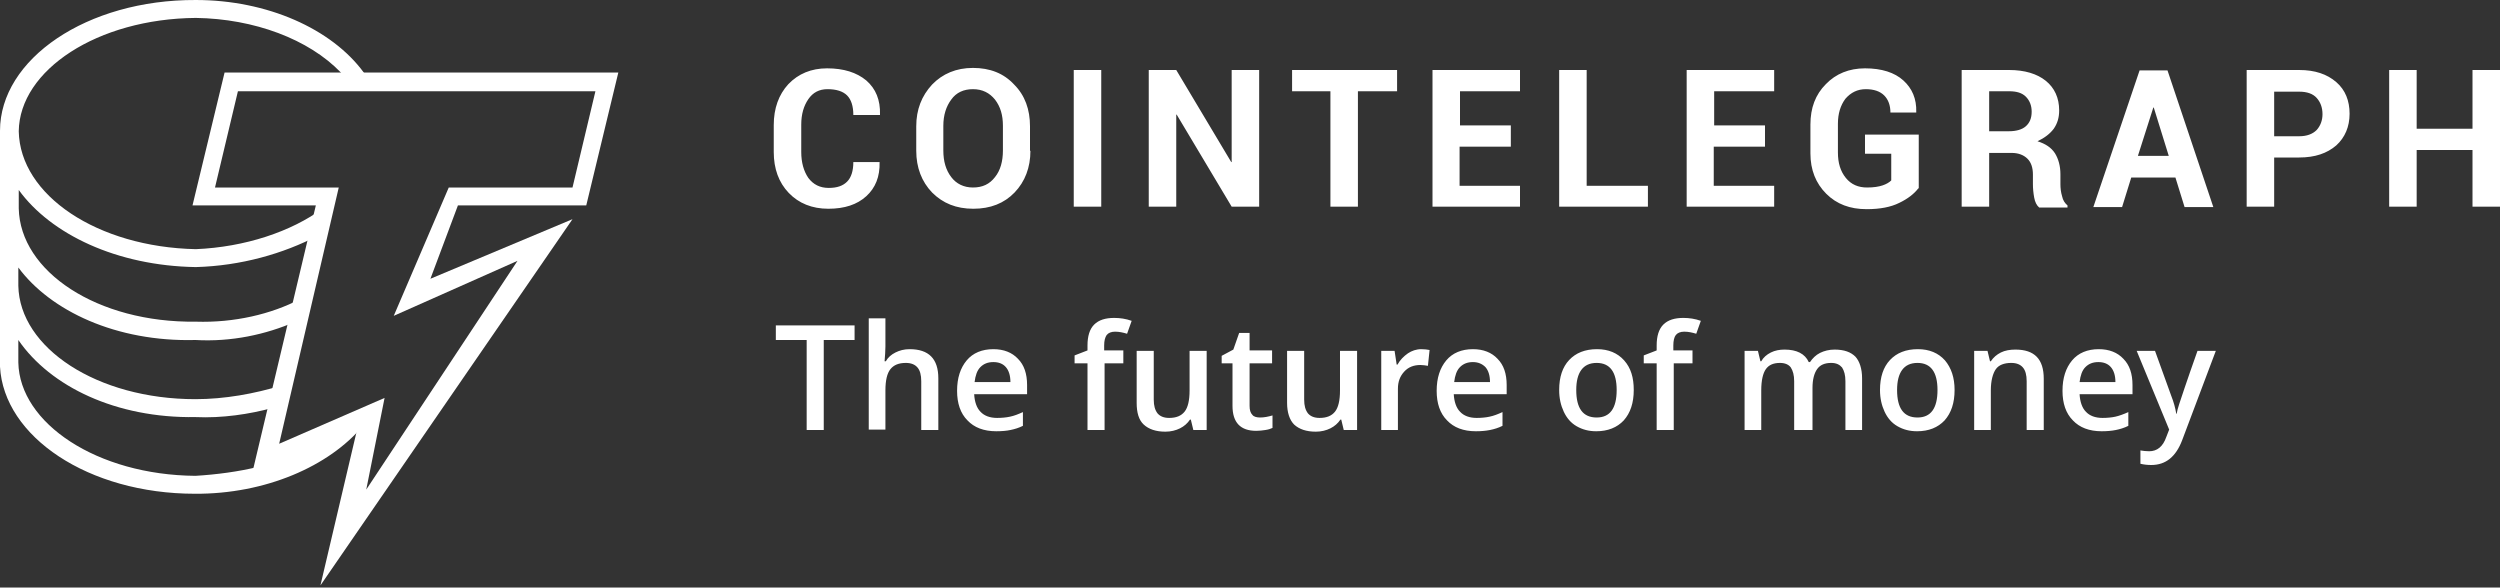 <svg width="600" height="141" viewBox="0 0 600 141" fill="none" xmlns="http://www.w3.org/2000/svg">
<rect x="0" y="0" width="600" height="141" fill="#333333" stroke="none"/>
<path d="M87.1 102.201L62.1 113.101V112.001C57.3 113.201 51.9 113.901 46.9 114.201C23.3 114.001 4.7 101.601 4.4 87.001V81.6C12.1 92.8 27.9 100.401 46.9 100.101C53.3 100.401 59.9 99.4 65.4 97.9L67.6 92.501C61.1 94.501 53.9 95.8 46.9 95.8C23.3 95.8 4.7 83.501 4.4 68.6V64.201C12.1 74.6 27.9 82.1 46.9 81.6C55.5 82.1 63.8 80.3 70.9 77.201L72 71.8C65.1 75.4 56.2 77.501 47 77.201C23.4 77.501 4.8 65.201 4.5 50.001V45.6C12.2 56.2 28 63.8 47 64.1C57.8 63.8 68 60.901 76.4 56.501L77.5 50.001C69.9 55.6 58.8 59.3 47 59.8C23.4 59.3 4.8 46.901 4.5 31.5C4.7 16.8 23.4 4.501 47 4.301C61 4.501 74.1 9.401 81.8 17.401L82.6 18.701H88.1L87.3 17.401C79.6 6.901 64.1 0.001 47 0.001C20.8 -0.099 0 14.2 0 31.401V32.501V88.001C0.9 104.801 21.2 118.501 46.8 118.501C63.7 118.601 79 111.901 87.1 102.201Z" fill="white"/>
<path d="M76.9 140.501L85.7 103.101L60.4 114.101L75.8 49.301H46.2L53.9 17.401H148.4L140.7 49.301H109.9L103.3 66.901L137.4 52.601L76.9 140.501ZM92.3 95.501L87.9 117.501L124.2 62.601L94.5 75.801L107.7 45.001H137.4L142.9 21.901H57.1L51.6 45.001H81.3L67 106.501L92.3 95.501Z" fill="white"/>
<path d="M211.1 38.901C211.2 42.401 210.1 45.1 207.9 47.1C205.7 49.1 202.7 50.1 198.8 50.1C194.9 50.1 191.7 48.8 189.3 46.3C186.9 43.8 185.7 40.501 185.7 36.501V30C185.7 26 186.9 22.701 189.2 20.201C191.6 17.701 194.7 16.401 198.5 16.401C202.5 16.401 205.6 17.401 207.9 19.3C210.2 21.3 211.3 24 211.2 27.5V27.601H204.8C204.8 25.5 204.3 23.901 203.3 22.901C202.3 21.901 200.7 21.401 198.6 21.401C196.6 21.401 195.1 22.201 194 23.8C192.9 25.401 192.3 27.401 192.3 29.901V36.501C192.3 39.001 192.9 41.1 194 42.7C195.2 44.3 196.8 45.1 198.9 45.1C200.9 45.1 202.3 44.6 203.3 43.6C204.3 42.6 204.8 41.001 204.8 38.901H211.1ZM247.3 36.2C247.3 40.2 246 43.6 243.5 46.2C241 48.8 237.7 50.1 233.6 50.1C229.5 50.1 226.3 48.8 223.7 46.2C221.2 43.6 219.9 40.2 219.9 36.2V30.3C219.9 26.3 221.2 23 223.7 20.3C226.2 17.701 229.5 16.3 233.5 16.3C237.6 16.3 240.9 17.601 243.4 20.3C246 22.901 247.2 26.3 247.2 30.3V36.2H247.3ZM240.7 30.201C240.7 27.601 240.1 25.601 238.8 23.901C237.5 22.3 235.8 21.401 233.5 21.401C231.3 21.401 229.5 22.201 228.3 23.901C227.1 25.5 226.4 27.601 226.4 30.201V36.1C226.4 38.7 227 40.8 228.3 42.501C229.5 44.1 231.3 45.001 233.5 45.001C235.8 45.001 237.5 44.2 238.8 42.501C240.1 40.901 240.7 38.7 240.7 36.1V30.201ZM264.3 49.6H257.7V16.8H264.3V49.6ZM302.2 49.6H295.6L282.4 27.5H282.3V49.6H275.7V16.8H282.3L295.5 38.901H295.6V16.8H302.2V49.6ZM335.3 21.901H325.9V49.6H319.3V21.901H310.1V16.8H335.3V21.901ZM362.5 35.2H350.3V44.6H364.8V49.6H343.8V16.8H364.8V21.901H350.4V30.101H362.6V35.2H362.5ZM380.8 44.6H395.5V49.6H374.2V16.8H380.8V44.6ZM423.5 35.2H411.3V44.6H425.8V49.6H404.8V16.8H425.8V21.901H411.4V30.101H423.6V35.2H423.5ZM460.4 45.2C459.4 46.501 457.9 47.7 455.8 48.7C453.8 49.7 451.2 50.2 448 50.2C444 50.2 440.8 49.001 438.3 46.501C435.8 44.001 434.5 40.8 434.5 36.8V29.901C434.5 25.901 435.7 22.701 438.2 20.201C440.6 17.701 443.8 16.401 447.6 16.401C451.6 16.401 454.7 17.401 456.8 19.3C458.9 21.201 460 23.701 459.9 26.901V27H453.7C453.7 25.3 453.2 23.901 452.2 22.901C451.2 21.901 449.7 21.401 447.8 21.401C445.8 21.401 444.2 22.201 442.9 23.701C441.7 25.3 441.1 27.3 441.1 29.701V36.6C441.1 39.1 441.7 41.1 443 42.7C444.3 44.3 446 45.001 448.1 45.001C449.7 45.001 450.9 44.8 451.8 44.501C452.7 44.2 453.4 43.8 453.9 43.3V36.901H447.6V32.3H460.5V45.2H460.4ZM477.4 36.501V49.6H470.8V16.8H482.2C485.9 16.8 488.9 17.701 491 19.401C493.1 21.101 494.2 23.5 494.2 26.5C494.2 28.201 493.8 29.601 492.9 30.901C492 32.1 490.7 33.1 489 33.901C490.9 34.501 492.3 35.401 493.2 36.8C494 38.1 494.5 39.8 494.5 41.8V44.2C494.5 45.1 494.6 46.1 494.9 47.1C495.1 48.1 495.6 48.8 496.2 49.3V49.8H489.4C488.8 49.3 488.4 48.501 488.2 47.401C488 46.3 487.9 45.2 487.9 44.2V41.901C487.9 40.3 487.5 39.001 486.6 38.1C485.7 37.2 484.4 36.7 482.8 36.7H477.4V36.501ZM477.4 31.5H482.1C483.9 31.5 485.3 31.101 486.2 30.3C487.1 29.5 487.6 28.401 487.6 26.8C487.6 25.3 487.1 24.101 486.2 23.201C485.3 22.3 484 21.901 482.2 21.901H477.4V31.5ZM522.1 42.6H511.5L509.3 49.7H502.4L513.5 16.901H520.2L531.2 49.7H524.3L522.1 42.6ZM513.1 37.401H520.5L516.9 25.8H516.8L513.1 37.401ZM545.8 37.7V49.6H539.2V16.8H551.8C555.6 16.8 558.5 17.8 560.7 19.701C562.9 21.601 563.9 24.201 563.9 27.3C563.9 30.401 562.8 33.001 560.7 34.901C558.5 36.8 555.6 37.8 551.8 37.8H545.8V37.7ZM545.8 32.7H551.8C553.6 32.7 555 32.2 556 31.201C556.9 30.201 557.4 28.901 557.4 27.401C557.4 25.8 556.9 24.5 556 23.5C555.1 22.5 553.7 22 551.8 22H545.8V32.7ZM600 49.6H593.4V36.001H580V49.6H573.4V16.8H580V30.901H593.4V16.8H600V49.6Z" fill="white"/>
<path d="M197.7 103.201H193.6V81.6H186.2V78.1H205.1V81.6H197.7V103.201ZM225.2 103.201H221.1V91.501C221.1 90.001 220.8 88.9 220.2 88.201C219.6 87.501 218.7 87.1 217.4 87.1C215.7 87.1 214.5 87.6 213.7 88.6C212.9 89.6 212.5 91.3 212.5 93.701V103.101H208.5V76.4H212.5V83.201C212.5 84.3 212.4 85.4 212.3 86.701H212.6C213.1 85.8 213.9 85.1 214.9 84.6C215.9 84.1 217 83.8 218.3 83.8C222.9 83.8 225.2 86.1 225.2 90.8V103.201ZM239.1 103.501C236.1 103.501 233.8 102.601 232.2 100.901C230.5 99.201 229.7 96.8 229.7 93.8C229.7 90.701 230.5 88.3 232 86.501C233.5 84.701 235.7 83.8 238.4 83.8C240.9 83.8 242.9 84.6 244.3 86.1C245.8 87.6 246.5 89.701 246.5 92.4V94.6H233.8C233.9 96.4 234.4 97.9 235.3 98.8C236.2 99.8 237.6 100.301 239.3 100.301C240.4 100.301 241.5 100.201 242.4 100.001C243.4 99.8 244.4 99.4 245.5 98.9V102.201C244.5 102.701 243.5 103.001 242.5 103.201C241.6 103.401 240.4 103.501 239.1 103.501ZM238.4 86.9C237.1 86.9 236.1 87.3 235.3 88.1C234.5 88.9 234.1 90.1 233.9 91.701H242.5C242.5 90.1 242.1 88.9 241.4 88.1C240.7 87.3 239.7 86.9 238.4 86.9ZM269.7 87.201H265.1V103.201H261V87.201H257.9V85.3L261 84.1V82.9C261 80.701 261.5 79.001 262.6 77.9C263.7 76.8 265.3 76.3 267.4 76.3C268.8 76.3 270.2 76.501 271.6 77.001L270.5 80.1C269.5 79.8 268.6 79.6 267.6 79.6C266.7 79.6 266 79.9 265.6 80.4C265.2 81.001 265 81.8 265 82.9V84.1H269.6V87.201H269.7ZM286.4 103.201L285.8 100.701H285.6C285 101.601 284.2 102.301 283.2 102.801C282.2 103.301 281 103.601 279.7 103.601C277.4 103.601 275.7 103.001 274.5 101.901C273.3 100.801 272.8 99.001 272.8 96.701V84.201H276.9V95.9C276.9 97.4 277.2 98.4 277.8 99.201C278.4 99.9 279.3 100.301 280.6 100.301C282.3 100.301 283.5 99.8 284.3 98.8C285.1 97.8 285.5 96.1 285.5 93.701V84.201H289.6V103.201H286.4ZM302.4 100.201C303.4 100.201 304.4 100.001 305.4 99.701V102.701C305 102.901 304.4 103.101 303.7 103.201C303 103.301 302.3 103.401 301.5 103.401C297.7 103.401 295.8 101.401 295.8 97.4V87.201H293.2V85.4L296 83.9L297.4 79.9H299.9V84.1H305.3V87.201H299.9V97.4C299.9 98.4 300.1 99.1 300.6 99.6C300.9 100.001 301.6 100.201 302.4 100.201ZM322.5 103.201L321.9 100.701H321.7C321.1 101.601 320.3 102.301 319.3 102.801C318.3 103.301 317.1 103.601 315.8 103.601C313.5 103.601 311.8 103.001 310.6 101.901C309.5 100.801 308.9 99.001 308.9 96.701V84.201H313V95.9C313 97.4 313.3 98.4 313.9 99.201C314.5 99.9 315.4 100.301 316.7 100.301C318.4 100.301 319.6 99.8 320.4 98.8C321.2 97.8 321.6 96.1 321.6 93.701V84.201H325.7V103.201H322.5ZM341.1 83.8C341.9 83.8 342.6 83.9 343.1 84.001L342.7 87.8C342.1 87.701 341.5 87.6 340.9 87.6C339.3 87.6 338 88.1 337 89.201C336 90.3 335.5 91.6 335.5 93.3V103.201H331.5V84.201H334.7L335.2 87.501H335.4C336 86.4 336.9 85.501 337.9 84.8C338.8 84.201 339.9 83.8 341.1 83.8ZM354.2 103.501C351.2 103.501 348.9 102.601 347.3 100.901C345.6 99.201 344.8 96.8 344.8 93.8C344.8 90.701 345.6 88.3 347.1 86.501C348.6 84.701 350.8 83.8 353.5 83.8C356 83.8 358 84.6 359.4 86.1C360.9 87.6 361.6 89.701 361.6 92.4V94.6H348.9C349 96.4 349.5 97.9 350.4 98.8C351.3 99.8 352.7 100.301 354.4 100.301C355.5 100.301 356.6 100.201 357.5 100.001C358.5 99.8 359.5 99.4 360.6 98.9V102.201C359.6 102.701 358.6 103.001 357.6 103.201C356.6 103.401 355.5 103.501 354.2 103.501ZM353.5 86.9C352.2 86.9 351.2 87.3 350.4 88.1C349.6 88.9 349.2 90.1 349 91.701H357.6C357.6 90.1 357.2 88.9 356.5 88.1C355.7 87.3 354.7 86.9 353.5 86.9ZM392.1 93.6C392.1 96.701 391.3 99.1 389.7 100.901C388.1 102.601 385.9 103.501 383.1 103.501C381.3 103.501 379.8 103.101 378.4 102.301C377 101.501 376 100.301 375.3 98.8C374.6 97.3 374.2 95.6 374.2 93.6C374.2 90.501 375 88.1 376.6 86.4C378.2 84.701 380.4 83.8 383.3 83.8C386 83.8 388.2 84.701 389.8 86.501C391.4 88.3 392.1 90.6 392.1 93.6ZM378.3 93.6C378.3 98.001 379.9 100.201 383.2 100.201C386.4 100.201 388 98.001 388 93.6C388 89.3 386.4 87.1 383.2 87.1C381.5 87.1 380.3 87.701 379.5 88.8C378.7 89.9 378.3 91.501 378.3 93.6ZM406.3 87.201H401.7V103.201H397.6V87.201H394.5V85.3L397.6 84.1V82.9C397.6 80.701 398.1 79.001 399.2 77.9C400.3 76.8 401.9 76.3 404 76.3C405.4 76.3 406.8 76.501 408.2 77.001L407.1 80.1C406.1 79.8 405.2 79.6 404.2 79.6C403.3 79.6 402.6 79.9 402.2 80.4C401.8 80.9 401.6 81.8 401.6 82.9V84.1H406.2V87.201H406.3ZM434.7 103.201H430.6V91.501C430.6 90.001 430.3 89.001 429.8 88.201C429.3 87.501 428.4 87.1 427.2 87.1C425.6 87.1 424.5 87.6 423.8 88.6C423.1 89.6 422.7 91.3 422.7 93.701V103.201H418.7V84.201H421.9L422.5 86.701H422.7C423.2 85.8 424 85.1 425 84.6C426 84.1 427.1 83.9 428.3 83.9C431.2 83.9 433.2 84.9 434.1 86.9H434.4C435 86.001 435.8 85.201 436.8 84.701C437.8 84.201 439 83.9 440.3 83.9C442.6 83.9 444.2 84.501 445.3 85.6C446.3 86.701 446.9 88.501 446.9 90.8V103.201H442.9V91.501C442.9 90.001 442.6 89.001 442.1 88.201C441.5 87.501 440.7 87.1 439.5 87.1C437.9 87.1 436.8 87.6 436.1 88.6C435.4 89.6 435 91.1 435 93.1V103.201H434.7ZM469.1 93.6C469.1 96.701 468.3 99.1 466.7 100.901C465.1 102.601 462.9 103.501 460.1 103.501C458.3 103.501 456.8 103.101 455.4 102.301C454 101.501 453 100.301 452.3 98.8C451.6 97.3 451.2 95.6 451.2 93.6C451.2 90.501 452 88.1 453.6 86.4C455.2 84.701 457.4 83.8 460.3 83.8C463 83.8 465.2 84.701 466.8 86.501C468.3 88.3 469.1 90.6 469.1 93.6ZM455.3 93.6C455.3 98.001 456.9 100.201 460.2 100.201C463.4 100.201 465 98.001 465 93.6C465 89.3 463.4 87.1 460.2 87.1C458.5 87.1 457.3 87.701 456.5 88.8C455.7 89.9 455.3 91.501 455.3 93.6ZM490.5 103.201H486.4V91.501C486.4 90.001 486.1 88.9 485.5 88.201C484.9 87.501 484 87.1 482.7 87.1C481 87.1 479.7 87.6 479 88.6C478.3 89.6 477.8 91.3 477.8 93.701V103.201H473.8V84.201H477L477.6 86.701H477.8C478.4 85.8 479.2 85.1 480.2 84.6C481.2 84.1 482.4 83.9 483.7 83.9C488.3 83.9 490.5 86.201 490.5 90.9V103.201ZM504.4 103.501C501.4 103.501 499.1 102.601 497.5 100.901C495.8 99.201 495 96.8 495 93.8C495 90.701 495.8 88.3 497.3 86.501C498.8 84.701 501 83.8 503.7 83.8C506.2 83.8 508.2 84.6 509.6 86.1C511.1 87.6 511.8 89.701 511.8 92.4V94.6H499.1C499.2 96.4 499.7 97.9 500.6 98.8C501.5 99.8 502.9 100.301 504.6 100.301C505.7 100.301 506.8 100.201 507.7 100.001C508.6 99.8 509.7 99.4 510.8 98.9V102.201C509.8 102.701 508.8 103.001 507.8 103.201C506.8 103.401 505.7 103.501 504.4 103.501ZM503.6 86.9C502.3 86.9 501.3 87.3 500.5 88.1C499.7 88.9 499.3 90.1 499.1 91.701H507.7C507.7 90.1 507.3 88.9 506.6 88.1C505.9 87.3 504.9 86.9 503.6 86.9ZM512.8 84.201H517.2L521.1 95.001C521.7 96.501 522.1 98.001 522.3 99.3H522.4C522.5 98.701 522.7 97.9 523 97.001C523.3 96.1 524.7 91.8 527.4 84.201H531.8L523.7 105.701C522.2 109.601 519.8 111.601 516.3 111.601C515.4 111.601 514.5 111.501 513.7 111.301V108.101C514.3 108.201 515 108.301 515.8 108.301C517.7 108.301 519.1 107.201 519.9 104.901L520.6 103.101L512.8 84.201Z" fill="white"/>
</svg>
